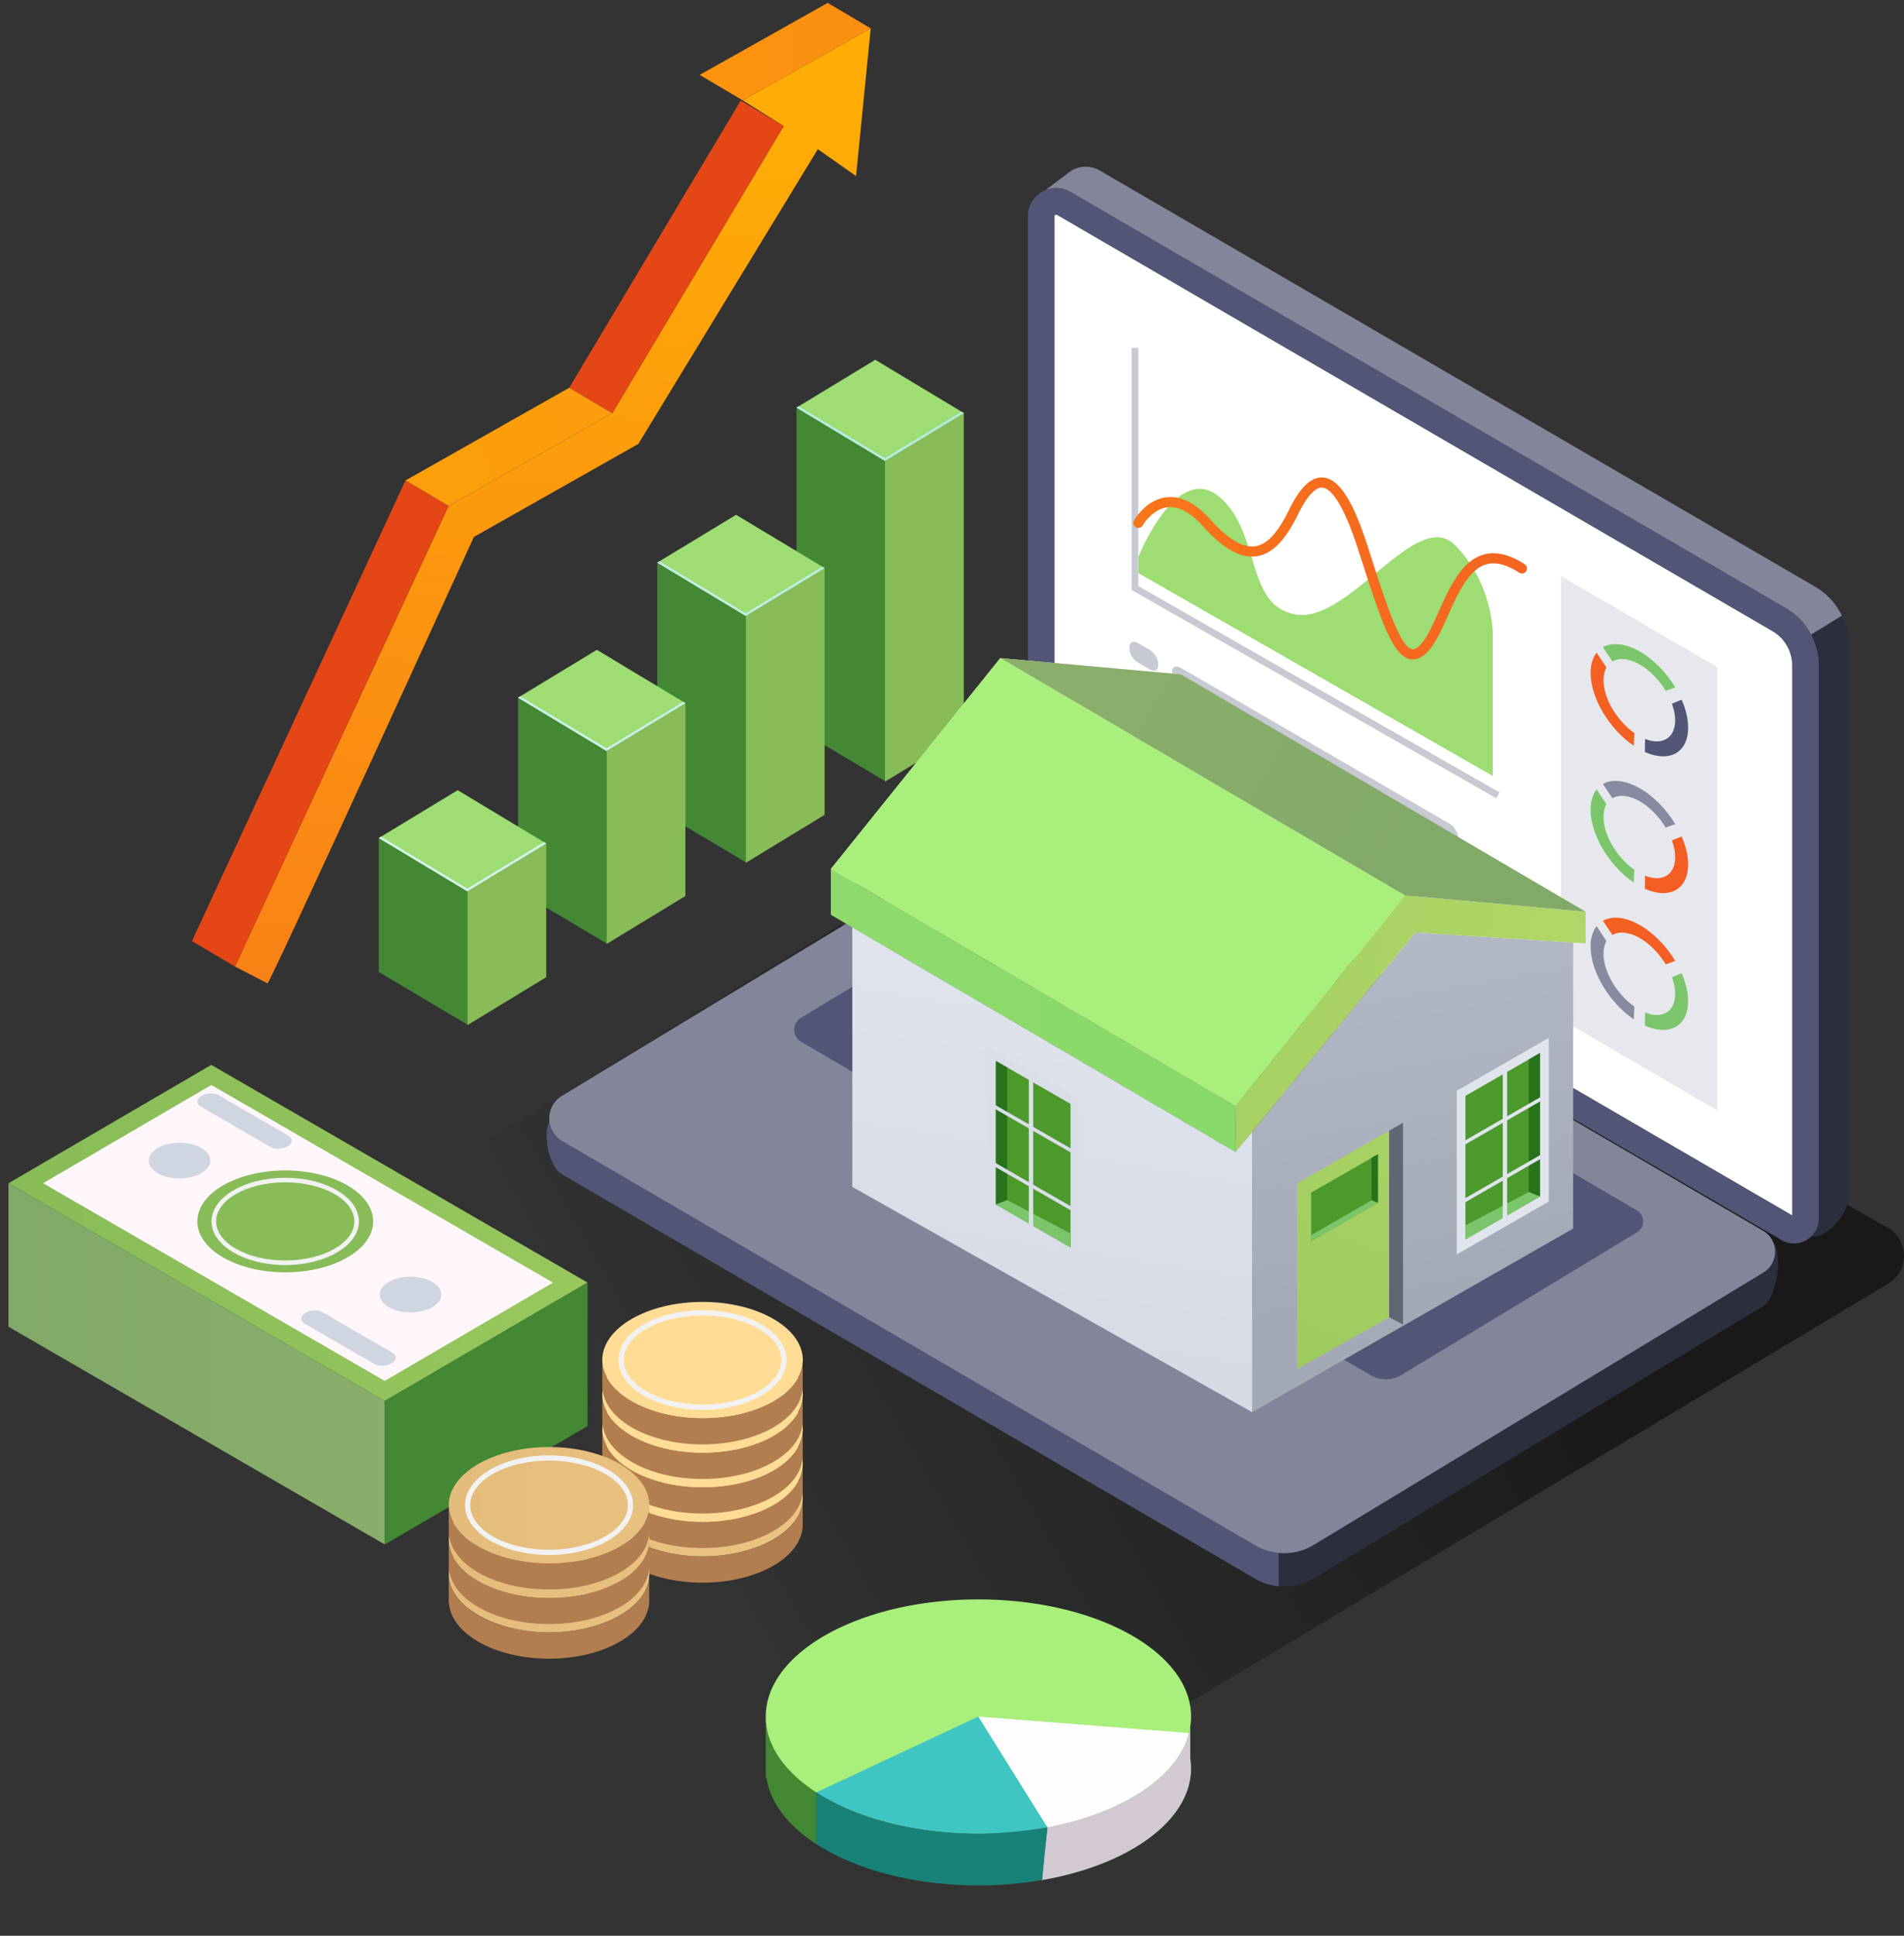 <svg width="123" height="125" fill="none" xmlns="http://www.w3.org/2000/svg"><rect width="100%" height="100%" fill="#333333" stroke="none"/><path d="M54.28 59.73.29 92.697l52.903 31.441 68.771-41.24c1.391-.812 1.377-2.833-.026-3.627l-20.714-11.722-46.946-7.818v-.001Z" fill="url(#a)"/><path d="M82.61 100.276v2.158a3.738 3.738 0 0 0 2.263-.52l29.043-17.58c.883-.537 1.274-3.461.613-4.157-.093.098-.488 1.917-.613 1.994L84.873 99.756a3.699 3.699 0 0 1-2.264.52Z" fill="#2B2E3D"/><path d="m36.319 75.838 44.761 26.109c.478.281 1 .439 1.53.488v-2.158a3.706 3.706 0 0 0 2.264-.52l29.044-17.585c.125-.077.235-.167.327-.263a1.627 1.627 0 0 0-.352-.277L68.7 55.272a3.203 3.203 0 0 0-3.283.028L37.383 71.522c-.17.105-2.106-.09-1.753.653-.64.772-.244 3.119.692 3.663h-.003Z" fill="#525575"/><path d="M68.31 12.61v36.086c0 1.053.558 2.024 1.465 2.552l47.226 27.466c.158.089-.15 1.093.012 1.122.952.203 2.393-1.46 2.393-2.511V41.609c0-.654-.145-1.288-.421-1.853l-1.984 1.223a4.244 4.244 0 0 0-1.639-1.714l-46.21-26.877a1.757 1.757 0 0 0-.781-.243c-.04.147-.06.305-.06.466h-.002Z" fill="#2B2E3D"/><path d="M66.401 13.976v36.09a2.95 2.95 0 0 0 1.466 2.551l47.226 27.462c1.004.585 2.251-.069 2.389-1.187.009-.065.012-.134.012-.203V42.977c0-.707-.174-1.393-.494-2a4.247 4.247 0 0 0-1.64-1.713L69.15 12.387a1.758 1.758 0 0 0-.78-.244 1.782 1.782 0 0 0-.826.13l-.013.004a1.83 1.83 0 0 0-.72.54l-.005.005a1.805 1.805 0 0 0-.404 1.154Z" fill="#525575"/><path d="M115.774 42.977c0-.415-.102-.827-.293-1.19a2.522 2.522 0 0 0-.982-1.028l-46.21-26.877h-.018l-.043-.017-.065.026-.029.034c-.005.009-.008.023-.008.05v36.091c0 .434.232.84.608 1.058l47.043 27.355V42.977h-.003Z" fill="#fff"/><path d="M67.544 12.273c.259-.105.539-.154.826-.13.262.016.53.098.78.244l46.21 26.877a4.247 4.247 0 0 1 1.64 1.714l1.984-1.223a4.276 4.276 0 0 0-1.713-1.861L71.057 11.017a1.807 1.807 0 0 0-2.118.207l-.011.009-1.385 1.04h.001ZM35.87 73.298c.117.146.271.277.449.382L81.08 99.785a3.71 3.71 0 0 0 3.794-.029l29.044-17.585a1.67 1.67 0 0 0 .327-.264c.668-.703.551-1.91-.352-2.433L68.7 53.114a3.213 3.213 0 0 0-3.283.024l-29.12 17.63a1.695 1.695 0 0 0-.424 2.53h-.003Z" fill="#83869B"/><path d="m51.74 67.264 36.806 21.542a1.945 1.945 0 0 0 1.987-.016l15.22-9.214a.825.825 0 0 0-.011-1.416L68.708 56.486a1.684 1.684 0 0 0-1.721.014l-15.26 9.237a.887.887 0 0 0 .013 1.525v.002Z" fill="#525575"/><path d="m96.854 76.436 1.243-.755a.137.137 0 0 1 .141-.001l1.34.779c.045.025.045.088 0 .115l-1.24.754a.163.163 0 0 1-.162.002l-1.322-.767a.072.072 0 0 1 0-.124v-.003ZM96.184 76.06a.163.163 0 0 1-.162.003l-1.323-.768a.072.072 0 0 1 0-.124l1.243-.755a.137.137 0 0 1 .141-.001l1.341.78c.044.024.044.087 0 .114l-1.24.754v-.003ZM94.027 74.795a.163.163 0 0 1-.162.003l-1.322-.768a.072.072 0 0 1 0-.124l1.243-.755a.137.137 0 0 1 .14-.001l1.342.78c.044.024.044.087 0 .115l-1.24.753v-.003ZM91.871 73.53a.163.163 0 0 1-.162.003l-1.322-.768a.072.072 0 0 1 0-.124l1.243-.754a.137.137 0 0 1 .14-.002l1.342.78c.044.024.044.087 0 .115l-1.24.753v-.003ZM89.717 72.264a.163.163 0 0 1-.163.003l-1.322-.768a.072.072 0 0 1 0-.124l1.243-.755a.137.137 0 0 1 .141-.001l1.341.78c.044.024.044.087 0 .115l-1.24.753v-.003ZM87.56 71a.163.163 0 0 1-.162.002l-1.322-.768a.072.072 0 0 1 0-.124l1.243-.754a.137.137 0 0 1 .14-.002l1.341.78c.045.024.045.087 0 .115l-1.24.753V71ZM85.404 69.734a.16.16 0 0 1-.162.003l-1.322-.768a.072.072 0 0 1 0-.123l1.243-.755a.137.137 0 0 1 .14-.002l1.341.78c.045.024.045.088 0 .115l-1.24.753v-.003ZM83.248 68.468a.16.16 0 0 1-.163.003l-1.322-.768a.072.072 0 0 1 0-.124l1.243-.754a.137.137 0 0 1 .141-.002l1.341.78c.045.024.045.087 0 .115l-1.24.753v-.003ZM81.093 67.203a.16.16 0 0 1-.162.002l-1.322-.768a.072.072 0 0 1 0-.124l1.243-.755a.137.137 0 0 1 .14-.001l1.341.78c.045.024.045.087 0 .114l-1.24.754v-.002ZM78.936 65.939a.163.163 0 0 1-.162.002l-1.322-.767a.072.072 0 0 1 0-.124l1.243-.755a.137.137 0 0 1 .14-.002l1.342.78c.044.024.044.088 0 .115l-1.24.753v-.002ZM76.78 64.672a.163.163 0 0 1-.162.003l-1.322-.768a.072.072 0 0 1 0-.124l1.243-.754a.137.137 0 0 1 .14-.002l1.342.78c.044.024.044.087 0 .115l-1.24.753v-.003ZM74.624 63.407a.163.163 0 0 1-.162.003l-1.323-.767a.072.072 0 0 1 0-.124l1.244-.755a.137.137 0 0 1 .14-.002l1.341.78c.045.024.045.087 0 .115l-1.24.753v-.003ZM72.468 62.143a.163.163 0 0 1-.162.002l-1.322-.767a.072.072 0 0 1 0-.124l1.243-.755a.137.137 0 0 1 .14-.002l1.341.78c.045.024.045.088 0 .115l-1.24.753v-.002ZM70.313 60.876a.163.163 0 0 1-.162.003l-1.322-.768a.072.072 0 0 1 0-.124l1.243-.754a.137.137 0 0 1 .14-.002l1.342.78a.066.066 0 0 1 0 .115l-1.24.753v-.003ZM94.38 77.931l1.242-.755a.137.137 0 0 1 .141-.001l1.34.78c.045.024.045.087 0 .115l-1.24.753a.163.163 0 0 1-.162.003l-1.322-.768a.072.072 0 0 1 0-.124v-.003ZM93.607 75.91l1.341.78c.045.024.045.087 0 .115l-1.24.753a.164.164 0 0 1-.163.003l-1.322-.768a.072.072 0 0 1 0-.124l1.243-.754a.137.137 0 0 1 .141-.002v-.003ZM91.392 76.293l-1.322-.768a.072.072 0 0 1 0-.123l1.243-.755a.137.137 0 0 1 .14-.002l1.342.78c.044.024.044.088 0 .115l-1.24.753a.163.163 0 0 1-.163.003v-.003ZM89.296 73.379l1.34.78a.066.066 0 0 1 0 .115l-1.24.753a.163.163 0 0 1-.162.003l-1.322-.768a.072.072 0 0 1 0-.124l1.243-.755a.137.137 0 0 1 .141-.001v-.003ZM87.14 72.114l1.34.78a.066.066 0 0 1 0 .115l-1.24.753a.163.163 0 0 1-.162.003l-1.324-.768a.072.072 0 0 1 0-.124l1.243-.755a.137.137 0 0 1 .141 0l.002-.004ZM84.984 70.848l1.34.78c.045.024.045.087 0 .115l-1.24.753a.164.164 0 0 1-.162.003L83.6 71.73a.072.072 0 0 1 0-.124l1.243-.755a.137.137 0 0 1 .14-.001v-.003ZM82.827 69.583l1.34.78c.045.024.045.087 0 .115l-1.24.753a.16.16 0 0 1-.162.003l-1.322-.768a.072.072 0 0 1 0-.124l1.243-.755a.137.137 0 0 1 .14-.001v-.003ZM80.672 68.318l1.341.78c.045.024.045.088 0 .115l-1.24.753a.16.16 0 0 1-.162.003l-1.323-.768a.072.072 0 0 1 0-.123l1.244-.755a.137.137 0 0 1 .14-.002v-.003ZM78.516 67.052l1.341.78c.045.024.045.087 0 .115l-1.24.753a.163.163 0 0 1-.162.003l-1.323-.768a.072.072 0 0 1 0-.124l1.244-.755a.137.137 0 0 1 .14-.001v-.003ZM76.36 65.787l1.34.78c.045.024.045.088 0 .115l-1.24.753a.163.163 0 0 1-.162.003l-1.322-.768a.072.072 0 0 1 0-.124l1.243-.754a.137.137 0 0 1 .14-.002v-.003ZM74.204 64.522l1.34.78c.045.024.045.088 0 .115l-1.24.754a.163.163 0 0 1-.162.002l-1.322-.767a.072.072 0 0 1 0-.124l1.243-.755a.137.137 0 0 1 .14-.002v-.003ZM72.047 63.256l1.341.78c.045.024.045.087 0 .115l-1.24.753a.163.163 0 0 1-.162.003l-1.323-.768a.072.072 0 0 1 0-.124l1.244-.755a.137.137 0 0 1 .14-.001v-.003ZM68.509 62.748l1.243-.755a.137.137 0 0 1 .14-.002l1.342.78a.066.066 0 0 1 0 .115l-1.24.753a.163.163 0 0 1-.163.003l-1.322-.768a.072.072 0 0 1 0-.123v-.003ZM69.079 61.62l-1.24.753a.163.163 0 0 1-.163.003l-1.322-.768a.072.072 0 0 1 0-.124l1.243-.755a.137.137 0 0 1 .141-.001l1.34.78c.045.024.045.087 0 .115v-.003ZM89.75 78.286a.072.072 0 0 1 0-.124l1.244-.755a.137.137 0 0 1 .14-.002l.507.294s.006 0 .01.003l.525.307.3.174.001.003 2.155 1.264c.044.024.044.087 0 .115l-1.24.753a.163.163 0 0 1-.163.003l-2.43-1.425-1.048-.609v-.001ZM89.079 77.787a.163.163 0 0 1-.162.003l-1.323-.768a.072.072 0 0 1 0-.124l1.244-.754a.137.137 0 0 1 .14-.002l1.341.78c.045.024.045.087 0 .115l-1.24.753v-.003ZM86.821 74.874l1.34.78c.045.024.045.088 0 .115l-1.24.753a.163.163 0 0 1-.162.003l-1.322-.768a.072.072 0 0 1 0-.123l1.243-.755a.137.137 0 0 1 .141-.002v-.003ZM84.665 73.61l1.34.779c.045.024.045.088 0 .115l-1.24.754a.16.16 0 0 1-.162.002l-1.322-.767a.072.072 0 0 1 0-.124l1.243-.755a.137.137 0 0 1 .14-.002v-.002ZM82.51 72.345l1.34.78c.045.024.045.087 0 .114l-1.24.754a.16.16 0 0 1-.162.003l-1.322-.768a.072.072 0 0 1 0-.124l1.243-.755a.137.137 0 0 1 .14-.001v-.003ZM80.353 71.079l1.341.779c.045.024.045.088 0 .115l-1.24.754a.16.16 0 0 1-.162.001l-1.323-.768a.072.072 0 0 1 0-.124l1.244-.755a.137.137 0 0 1 .14-.001v-.001ZM78.197 69.814l1.341.779c.045.025.045.088 0 .115l-1.24.754a.163.163 0 0 1-.162.002l-1.322-.767a.072.072 0 0 1 0-.124l1.243-.755a.137.137 0 0 1 .14-.001v-.003ZM76.04 68.549l1.342.78c.044.024.044.087 0 .114l-1.24.754a.163.163 0 0 1-.163.003l-1.322-.768a.072.072 0 0 1 0-.124l1.243-.755a.137.137 0 0 1 .14-.001v-.003ZM73.885 67.283l1.34.779c.045.024.045.088 0 .115l-1.24.754a.163.163 0 0 1-.162.002l-1.322-.767a.072.072 0 0 1 0-.124l1.243-.755a.137.137 0 0 1 .14-.002v-.002ZM71.67 67.666l-1.322-.768a.072.072 0 0 1 0-.124l1.243-.755a.137.137 0 0 1 .14-.001l1.341.78a.066.066 0 0 1 0 .114l-1.24.754a.163.163 0 0 1-.162.003v-.003ZM69.433 64.754a.137.137 0 0 1 .14-.001l1.342.78a.066.066 0 0 1 0 .114l-1.24.754a.163.163 0 0 1-.163.003l-1.322-.768a.072.072 0 0 1 0-.124l1.243-.755v-.003ZM67.418 63.487l1.34.779a.066.066 0 0 1 0 .115l-1.24.754a.163.163 0 0 1-.162.002l-.464-.269s-.014-.001-.02-.006l-2.995-1.758a.072.072 0 0 1 0-.124l1.244-.755a.137.137 0 0 1 .14-.002l2.154 1.265h.003v-.001ZM89.43 80.923l1.244-.755a.137.137 0 0 1 .14-.001l1.342.78c.044.024.044.087 0 .115l-1.24.753a.163.163 0 0 1-.163.003l-1.322-.768a.072.072 0 0 1 0-.124v-.003ZM90 79.794l-1.24.753a.163.163 0 0 1-.162.003l-1.322-.768a.072.072 0 0 1 0-.123l1.243-.755a.137.137 0 0 1 .141-.002l1.34.78a.066.066 0 0 1 0 .115v-.003ZM87.844 78.53l-1.24.752a.163.163 0 0 1-.162.003l-1.322-.767a.072.072 0 0 1 0-.124l1.243-.755a.137.137 0 0 1 .14-.002l1.341.78a.066.066 0 0 1 0 .115v-.003ZM84.287 78.02l-1.322-.769a.072.072 0 0 1 0-.124l1.243-.754a.137.137 0 0 1 .14-.002l1.342.78c.044.024.044.087 0 .115l-1.24.753a.163.163 0 0 1-.163.003v-.003ZM82.13 76.754l-1.322-.767a.072.072 0 0 1 0-.124l1.244-.755a.137.137 0 0 1 .14-.002l1.341.78c.045.024.045.088 0 .115l-1.24.753a.16.16 0 0 1-.163.003v-.003ZM79.975 75.488l-1.323-.768a.072.072 0 0 1 0-.124l1.244-.755a.137.137 0 0 1 .14-.001l1.341.78c.045.024.045.087 0 .115l-1.24.753a.16.16 0 0 1-.162.003v-.003ZM77.818 74.223l-1.322-.768a.072.072 0 0 1 0-.123l1.243-.755a.137.137 0 0 1 .14-.002l1.342.78c.044.024.044.087 0 .115l-1.24.753a.163.163 0 0 1-.163.003v-.003ZM75.664 72.958l-1.323-.767a.072.072 0 0 1 0-.124l1.244-.755a.137.137 0 0 1 .14-.002l1.341.78c.045.024.045.088 0 .115l-1.24.753a.163.163 0 0 1-.162.003v-.003ZM73.507 71.692l-1.322-.768a.072.072 0 0 1 0-.124l1.243-.754a.137.137 0 0 1 .141-.002l1.341.78c.045.024.045.087 0 .115l-1.24.753a.163.163 0 0 1-.163.003v-.003ZM71.35 70.427l-1.321-.767a.072.072 0 0 1 0-.124l1.243-.755a.137.137 0 0 1 .14-.002l1.341.78c.045.024.045.088 0 .115l-1.24.753a.163.163 0 0 1-.162.003v-.003ZM69.195 69.162l-1.322-.767a.072.072 0 0 1 0-.124l1.243-.755a.137.137 0 0 1 .14-.002l1.342.78c.044.024.044.088 0 .115l-1.24.753a.163.163 0 0 1-.163.003v-.003ZM67.099 66.248l1.34.78c.045.024.045.087 0 .115l-1.24.753a.163.163 0 0 1-.162.003l-1.322-.768a.072.072 0 0 1 0-.124l1.243-.755a.137.137 0 0 1 .14 0v-.004ZM64.884 66.631l-1.322-.767a.072.072 0 0 1 0-.124l1.243-.755a.137.137 0 0 1 .14-.002l1.341.78c.045.024.045.088 0 .115l-1.24.753a.16.16 0 0 1-.162.003v-.003ZM64.13 64.61l-1.24.754a.16.16 0 0 1-.162.003l-1.322-.768a.072.072 0 0 1 0-.124l1.243-.755a.137.137 0 0 1 .14-.001l1.341.779c.045.024.045.088 0 .115v-.003ZM86.956 82.419l1.243-.755a.137.137 0 0 1 .14-.002l1.342.78c.044.024.044.088 0 .115l-1.24.753a.163.163 0 0 1-.163.003l-1.322-.768a.072.072 0 0 1 0-.124v-.002ZM86.287 82.043a.163.163 0 0 1-.162.002l-1.323-.767a.072.072 0 0 1 0-.124l1.244-.755a.137.137 0 0 1 .14-.002l1.341.78c.045.024.045.088 0 .115l-1.24.754v-.003ZM83.968 80.78l-1.322-.767a.072.072 0 0 1 0-.124l1.243-.755a.137.137 0 0 1 .14-.001l1.342.78c.044.024.044.087 0 .114l-1.24.754a.16.16 0 0 1-.163.003v-.003ZM81.812 79.514l-1.322-.767a.072.072 0 0 1 0-.124l1.243-.755a.137.137 0 0 1 .14-.002l1.342.78c.044.024.044.088 0 .115l-1.24.753a.16.16 0 0 1-.163.003v-.003ZM79.656 78.25l-1.323-.768a.072.072 0 0 1 0-.124l1.244-.755a.137.137 0 0 1 .14-.001l1.341.779c.045.024.045.088 0 .115l-1.24.754a.16.16 0 0 1-.162.001v-.001ZM77.501 76.985l-1.322-.768a.072.072 0 0 1 0-.124l1.243-.755a.137.137 0 0 1 .14-.001l1.342.78c.044.024.044.087 0 .114l-1.24.754a.163.163 0 0 1-.163.003v-.003ZM75.345 75.719l-1.322-.768a.072.072 0 0 1 0-.124l1.243-.755a.137.137 0 0 1 .14-.002l1.342.78c.044.024.044.088 0 .115l-1.24.754a.163.163 0 0 1-.163.002v-.002ZM73.189 74.454l-1.322-.768a.072.072 0 0 1 0-.124l1.243-.755a.137.137 0 0 1 .14-.001l1.341.78c.045.023.045.087 0 .114l-1.24.754a.163.163 0 0 1-.162.003v-.003ZM71.033 73.189l-1.323-.768a.072.072 0 0 1 0-.124l1.244-.755a.137.137 0 0 1 .14-.001l1.341.78c.045.024.045.087 0 .114l-1.24.754a.163.163 0 0 1-.162.003v-.003ZM68.877 71.923l-1.322-.768a.072.072 0 0 1 0-.124l1.243-.755a.137.137 0 0 1 .141-.001l1.34.779a.066.066 0 0 1 0 .115l-1.24.754a.163.163 0 0 1-.162.002v-.002ZM66.721 70.658 65.4 69.89a.072.072 0 0 1 0-.124l1.243-.755a.137.137 0 0 1 .141-.001l1.34.78a.066.066 0 0 1 0 .114l-1.24.754a.163.163 0 0 1-.162.003v-.003ZM64.565 69.393l-1.322-.768a.072.072 0 0 1 0-.124l1.243-.755a.137.137 0 0 1 .14-.001l1.341.78c.045.024.045.087 0 .114l-1.24.754a.163.163 0 0 1-.162.003v-.003ZM62.409 68.127l-1.322-.768a.072.072 0 0 1 0-.124l1.243-.755a.137.137 0 0 1 .14-.001l1.341.78c.045.024.045.087 0 .114l-1.24.754a.16.16 0 0 1-.162.003v-.003ZM61.655 66.107l-1.24.754a.16.16 0 0 1-.163.002l-1.322-.767a.072.072 0 0 1 0-.124l1.243-.755a.137.137 0 0 1 .141-.002l1.341.78c.044.024.044.087 0 .115v-.003ZM85.725 83.16a.137.137 0 0 1 .141-.002l1.341.779a.066.066 0 0 1 0 .115l-1.24.754a.163.163 0 0 1-.162.002l-1.323-.767a.072.072 0 0 1 0-.124l1.243-.755v-.003ZM83.569 81.894a.137.137 0 0 1 .14-.001l1.341.78c.045.024.045.087 0 .114l-1.24.754a.163.163 0 0 1-.162.003l-1.322-.768a.072.072 0 0 1 0-.124l1.243-.755v-.003ZM81.413 80.63a.137.137 0 0 1 .14-.002l1.342.78c.044.024.044.087 0 .115l-1.24.753a.16.16 0 0 1-.163.003l-1.322-.768a.072.072 0 0 1 0-.124l1.243-.755v-.003ZM79.258 79.363a.137.137 0 0 1 .141-.001l1.341.78c.044.024.044.087 0 .114l-1.24.754a.16.16 0 0 1-.163.003l-1.322-.768a.072.072 0 0 1 0-.124l1.243-.755v-.003ZM68.479 73.038a.137.137 0 0 1 .14-.002l.655.38a.14.14 0 0 1 .083.015l9.228 5.445c.045.025.045.088 0 .116l-1.24.753a.163.163 0 0 1-.162.003l-2.135-1.26s-.014-.002-.022-.006l-1.322-.768c-.011-.007-.011-.02-.017-.03l-.774-.457c-.014-.003-.03-.003-.043-.012l-1.322-.767c-.016-.01-.019-.026-.023-.04l-.745-.44c-.022-.003-.045-.006-.065-.016l-1.322-.768c-.02-.011-.027-.032-.03-.052l-.72-.425a.17.17 0 0 1-.084-.02l-1.322-.768a.072.072 0 0 1 0-.124l1.243-.754-.001-.003ZM66.322 71.771a.137.137 0 0 1 .14-.001l1.342.78c.044.024.044.087 0 .115l-1.24.753a.163.163 0 0 1-.163.003l-1.322-.768a.072.072 0 0 1 0-.124l1.243-.755v-.003ZM64.166 70.507a.137.137 0 0 1 .14-.002l1.341.78c.045.024.045.087 0 .115l-1.24.753a.16.16 0 0 1-.162.003l-1.323-.768a.072.072 0 0 1 0-.124l1.244-.755v-.002ZM62.01 69.242a.137.137 0 0 1 .14-.002l1.341.78c.045.024.045.088 0 .115l-1.24.753a.16.16 0 0 1-.162.003l-1.322-.768a.072.072 0 0 1 0-.124l1.243-.754v-.003ZM59.853 67.975a.137.137 0 0 1 .14-.001l1.342.78c.044.024.044.087 0 .115l-1.24.753a.16.16 0 0 1-.163.002l-1.322-.768a.072.072 0 0 1 0-.124l1.243-.755v-.002ZM56.456 67.466l1.243-.755a.137.137 0 0 1 .14-.002l1.341.78a.066.066 0 0 1 0 .115l-1.24.753a.163.163 0 0 1-.162.003l-1.324-.768a.072.072 0 0 1 0-.124l.002-.002Z" fill="#3D415B"/><path d="m96.856 76.3 1.322.768a.16.16 0 0 0 .162-.002l1.24-.754a.068.068 0 0 0 0-.115l-1.34-.78a.14.14 0 0 0-.141.002l-1.243.755a.072.072 0 0 0 0 .124v.002ZM94.7 75.036l1.322.768a.16.16 0 0 0 .162-.003l1.24-.754a.068.068 0 0 0 0-.115l-1.34-.78a.14.14 0 0 0-.141.002l-1.243.755a.072.072 0 0 0 0 .124v.003ZM92.543 73.77l1.322.767a.16.16 0 0 0 .162-.003l1.24-.753a.068.068 0 0 0 0-.115l-1.34-.78a.14.14 0 0 0-.14.002l-1.244.755a.072.072 0 0 0 0 .124v.002ZM90.387 72.505l1.322.767a.16.16 0 0 0 .162-.003l1.24-.753a.067.067 0 0 0 0-.115l-1.34-.78a.14.14 0 0 0-.14.002l-1.244.755a.072.072 0 0 0 0 .124v.003ZM88.23 71.24l1.323.768a.16.16 0 0 0 .162-.003l1.24-.754a.068.068 0 0 0 0-.115l-1.34-.78a.14.14 0 0 0-.141.002l-1.244.755a.072.072 0 0 0 0 .124v.003ZM86.076 69.974l1.322.767a.16.16 0 0 0 .162-.002l1.24-.754a.068.068 0 0 0 0-.115l-1.34-.78a.14.14 0 0 0-.141.002l-1.243.755a.072.072 0 0 0 0 .124v.002ZM83.92 68.709l1.322.767a.16.16 0 0 0 .162-.002l1.24-.754a.067.067 0 0 0 0-.115l-1.34-.78a.14.14 0 0 0-.14.002l-1.244.755a.072.072 0 0 0 0 .124v.003ZM81.763 67.444l1.322.768a.16.16 0 0 0 .163-.003l1.24-.754a.068.068 0 0 0 0-.115l-1.34-.78a.14.14 0 0 0-.141.002l-1.244.755a.072.072 0 0 0 0 .124v.003ZM79.607 66.178l1.322.767a.16.16 0 0 0 .162-.002l1.24-.754a.068.068 0 0 0 0-.115l-1.34-.78a.14.14 0 0 0-.141.002l-1.243.755a.072.072 0 0 0 0 .124v.003ZM77.452 64.913l1.322.768a.16.16 0 0 0 .162-.003l1.24-.754a.067.067 0 0 0 0-.115l-1.34-.78a.14.14 0 0 0-.14.002l-1.244.755a.072.072 0 0 0 0 .124v.003ZM75.296 63.648l1.322.768a.16.16 0 0 0 .162-.003l1.24-.753a.068.068 0 0 0 0-.116l-1.34-.78a.14.14 0 0 0-.14.002l-1.244.755a.072.072 0 0 0 0 .124v.003ZM73.14 62.382l1.322.768a.16.16 0 0 0 .162-.003l1.24-.754a.068.068 0 0 0 0-.115l-1.34-.78a.14.14 0 0 0-.141.002l-1.243.755a.072.072 0 0 0 0 .124v.003ZM70.984 61.117l1.322.768a.16.16 0 0 0 .162-.003l1.24-.754a.067.067 0 0 0 0-.115l-1.34-.78a.14.14 0 0 0-.141.002l-1.243.755a.072.072 0 0 0 0 .124v.003ZM68.827 59.852l1.322.768a.16.16 0 0 0 .163-.003l1.24-.753a.067.067 0 0 0 0-.116l-1.341-.78a.14.14 0 0 0-.14.002l-1.244.755a.072.072 0 0 0 0 .124v.003ZM94.38 77.796l1.323.768a.16.16 0 0 0 .162-.003l1.24-.754a.068.068 0 0 0 0-.115l-1.34-.78a.14.14 0 0 0-.141.002l-1.243.755a.072.072 0 0 0 0 .124v.003ZM92.225 76.531l1.322.768a.16.16 0 0 0 .162-.003l1.24-.753a.068.068 0 0 0 0-.116l-1.34-.779a.14.14 0 0 0-.141.001l-1.243.755a.072.072 0 0 0 0 .124v.003ZM90.068 75.266l1.322.768a.16.16 0 0 0 .162-.003l1.24-.753a.068.068 0 0 0 0-.116l-1.34-.779a.14.14 0 0 0-.14.002l-1.244.754a.072.072 0 0 0 0 .124v.003ZM87.913 74l1.323.768a.16.16 0 0 0 .162-.003l1.24-.754a.068.068 0 0 0 0-.115l-1.34-.78a.14.14 0 0 0-.141.002l-1.244.755a.072.072 0 0 0 0 .124V74ZM85.757 72.735l1.322.768a.16.16 0 0 0 .162-.003l1.24-.753a.068.068 0 0 0 0-.116l-1.34-.779a.14.14 0 0 0-.14.001l-1.244.755a.072.072 0 0 0 0 .124v.003ZM83.6 71.47l1.323.768c.05.029.112.028.162-.001l1.24-.754a.068.068 0 0 0 0-.115l-1.34-.78a.14.14 0 0 0-.14.002l-1.244.755a.072.072 0 0 0 0 .124v.001ZM81.444 70.204l1.323.768a.16.16 0 0 0 .162-.003l1.24-.753a.067.067 0 0 0 0-.116l-1.34-.78a.14.14 0 0 0-.141.002l-1.244.755a.072.072 0 0 0 0 .124v.003ZM79.29 68.94l1.322.767a.16.16 0 0 0 .162-.003l1.24-.753a.068.068 0 0 0 0-.115l-1.34-.78a.14.14 0 0 0-.141.002l-1.243.754a.072.072 0 0 0 0 .124v.003ZM77.134 67.674l1.322.768a.16.16 0 0 0 .162-.003l1.24-.753a.068.068 0 0 0 0-.115l-1.34-.78a.14.14 0 0 0-.141.002l-1.243.755a.072.072 0 0 0 0 .123v.003ZM74.977 66.408l1.322.768a.16.16 0 0 0 .163-.003l1.24-.753a.068.068 0 0 0 0-.116l-1.34-.779a.14.14 0 0 0-.141.001l-1.244.755a.072.072 0 0 0 0 .124v.003ZM72.821 65.143l1.323.768a.16.16 0 0 0 .162-.003l1.24-.753a.068.068 0 0 0 0-.115l-1.34-.78a.14.14 0 0 0-.141.002l-1.244.755a.072.072 0 0 0 0 .124v.002ZM70.665 63.879l1.322.767a.16.16 0 0 0 .162-.003l1.24-.753a.067.067 0 0 0 0-.115l-1.34-.78a.14.14 0 0 0-.14.002l-1.244.755a.072.072 0 0 0 0 .124v.003ZM68.51 62.612l1.322.768a.16.16 0 0 0 .162-.003l1.24-.753a.067.067 0 0 0 0-.116l-1.34-.779a.14.14 0 0 0-.14.002l-1.244.755a.072.072 0 0 0 0 .123v.003ZM66.354 61.347l1.322.768a.16.16 0 0 0 .162-.003l1.24-.753a.068.068 0 0 0 0-.115l-1.34-.78a.14.14 0 0 0-.141.002l-1.243.755a.072.072 0 0 0 0 .124v.002ZM90.266 78.323l2.963 1.737a.16.16 0 0 0 .163-.002l1.24-.754a.068.068 0 0 0 0-.115L91.65 77.44a.14.14 0 0 0-.14.002l-1.244.755a.072.072 0 0 0 0 .124v.001Z" fill="#83869B"/><path d="m89.751 78.026 1.322.768a.16.16 0 0 0 .163-.003l1.24-.753a.068.068 0 0 0 0-.115l-1.341-.78a.14.14 0 0 0-.14.002l-1.244.755a.072.072 0 0 0 0 .123v.003ZM87.595 76.761l1.322.768a.16.16 0 0 0 .162-.003l1.24-.753a.068.068 0 0 0 0-.115l-1.34-.78a.14.14 0 0 0-.141.002l-1.243.755a.072.072 0 0 0 0 .124v.002ZM85.439 75.495l1.322.768a.16.16 0 0 0 .162-.003l1.24-.753a.067.067 0 0 0 0-.115l-1.34-.78a.14.14 0 0 0-.141.002l-1.243.754a.072.072 0 0 0 0 .124v.003ZM83.282 74.23l1.322.768a.16.16 0 0 0 .163-.003l1.24-.753a.067.067 0 0 0 0-.115l-1.34-.78a.14.14 0 0 0-.142.002l-1.243.755a.072.072 0 0 0 0 .124v.002ZM81.126 72.966l1.322.767a.16.16 0 0 0 .163-.002l1.24-.754a.068.068 0 0 0 0-.115l-1.341-.78a.14.14 0 0 0-.14.002l-1.244.755a.072.072 0 0 0 0 .124v.003ZM78.97 71.7l1.323.767a.16.16 0 0 0 .162-.003l1.24-.753a.068.068 0 0 0 0-.115l-1.34-.78a.14.14 0 0 0-.141.002l-1.243.755a.072.072 0 0 0 0 .124v.002ZM76.815 70.434l1.322.768a.16.16 0 0 0 .162-.002l1.24-.754a.068.068 0 0 0 0-.115l-1.34-.78a.14.14 0 0 0-.14.002l-1.244.755a.072.072 0 0 0 0 .124v.002ZM74.658 69.17l1.323.767a.16.16 0 0 0 .162-.002l1.24-.754a.068.068 0 0 0 0-.115l-1.34-.78a.14.14 0 0 0-.141.002l-1.244.755a.072.072 0 0 0 0 .124v.003ZM72.502 67.903l1.323.768a.16.16 0 0 0 .162-.003l1.24-.753a.068.068 0 0 0 0-.115l-1.34-.78a.14.14 0 0 0-.141.002l-1.244.755a.072.072 0 0 0 0 .124v.002ZM70.348 66.639l1.322.767a.16.16 0 0 0 .162-.002l1.24-.754a.068.068 0 0 0 0-.115l-1.34-.78a.14.14 0 0 0-.141.002l-1.243.755a.072.072 0 0 0 0 .124v.003ZM68.191 65.374l1.322.768a.16.16 0 0 0 .163-.003l1.24-.754a.067.067 0 0 0 0-.115l-1.34-.78a.14.14 0 0 0-.141.002l-1.244.755a.072.072 0 0 0 0 .124v.003ZM66.035 64.108l1.323.767a.16.16 0 0 0 .162-.003l1.24-.753a.068.068 0 0 0 0-.115l-1.34-.78a.14.14 0 0 0-.142.002l-1.243.755a.072.072 0 0 0 0 .124v.002Z" fill="#83869B"/><path d="m63.879 62.843 2.995 1.759a.16.16 0 0 0 .162-.003l1.24-.754a.068.068 0 0 0 0-.115l-3.013-1.77a.14.14 0 0 0-.14.001l-1.244.755a.072.072 0 0 0 0 .124v.003ZM89.432 80.788l1.322.768c.05.029.112.027.163-.002l1.24-.753a.068.068 0 0 0 0-.115l-1.34-.78a.14.14 0 0 0-.142.002l-1.243.755a.072.072 0 0 0 0 .124ZM87.276 79.522l1.322.767a.16.16 0 0 0 .163-.002l1.24-.754a.067.067 0 0 0 0-.115l-1.34-.78a.14.14 0 0 0-.142.002l-1.243.755a.072.072 0 0 0 0 .124v.003ZM85.12 78.257l1.322.768a.16.16 0 0 0 .162-.003l1.24-.754a.067.067 0 0 0 0-.115l-1.34-.78a.14.14 0 0 0-.141.002l-1.243.755a.072.072 0 0 0 0 .124v.003ZM82.964 76.992l1.322.768a.16.16 0 0 0 .162-.003l1.24-.753a.068.068 0 0 0 0-.116l-1.34-.779a.14.14 0 0 0-.141.001l-1.243.755a.072.072 0 0 0 0 .124v.003ZM80.808 75.726l1.323.768a.16.16 0 0 0 .162-.003l1.24-.754a.068.068 0 0 0 0-.115l-1.34-.78a.14.14 0 0 0-.141.002l-1.244.755a.072.072 0 0 0 0 .124v.003ZM78.652 74.46l1.323.769a.16.16 0 0 0 .162-.003l1.24-.754a.068.068 0 0 0 0-.115l-1.34-.78a.14.14 0 0 0-.141.002l-1.244.755a.072.072 0 0 0 0 .124v.003ZM76.496 73.196l1.322.768a.16.16 0 0 0 .162-.003l1.24-.753a.068.068 0 0 0 0-.116l-1.34-.779a.14.14 0 0 0-.14.001l-1.244.755a.072.072 0 0 0 0 .124v.003ZM74.34 71.93l1.322.768a.16.16 0 0 0 .162-.003l1.24-.754a.068.068 0 0 0 0-.115l-1.34-.78a.14.14 0 0 0-.14.002l-1.244.755a.072.072 0 0 0 0 .124v.003ZM72.183 70.665l1.323.768a.16.16 0 0 0 .162-.003l1.24-.754a.068.068 0 0 0 0-.115l-1.34-.78a.14.14 0 0 0-.141.002l-1.244.755a.072.072 0 0 0 0 .124v.003ZM70.029 69.4l1.322.768a.16.16 0 0 0 .162-.003l1.24-.753a.067.067 0 0 0 0-.116l-1.34-.779a.14.14 0 0 0-.14.002l-1.244.754a.072.072 0 0 0 0 .124v.003ZM67.873 68.134l1.322.768a.16.16 0 0 0 .162-.003l1.24-.754a.068.068 0 0 0 0-.115l-1.34-.78a.14.14 0 0 0-.14.002l-1.244.755a.072.072 0 0 0 0 .124v.003ZM65.716 66.87l1.323.767a.16.16 0 0 0 .162-.003l1.24-.753a.068.068 0 0 0 0-.116l-1.34-.779a.14.14 0 0 0-.141.001l-1.244.755a.072.072 0 0 0 0 .124v.003ZM63.56 65.604l1.323.768a.16.16 0 0 0 .162-.003l1.24-.753a.068.068 0 0 0 0-.115l-1.34-.78a.14.14 0 0 0-.141.002l-1.244.755a.072.072 0 0 0 0 .124v.002ZM61.405 64.338l1.322.768a.16.16 0 0 0 .163-.003l1.24-.753a.068.068 0 0 0 0-.116l-1.34-.779a.14.14 0 0 0-.142.001l-1.243.755a.072.072 0 0 0 0 .124v.003ZM86.957 82.283l1.322.768a.16.16 0 0 0 .163-.003l1.24-.753a.068.068 0 0 0 0-.115l-1.34-.78a.14.14 0 0 0-.141.002l-1.244.754a.072.072 0 0 0 0 .124v.003ZM84.8 81.018l1.323.768a.16.16 0 0 0 .162-.003l1.24-.753a.068.068 0 0 0 0-.115l-1.34-.78a.14.14 0 0 0-.141.002l-1.243.755a.072.072 0 0 0 0 .124v.002ZM82.646 79.752l1.322.768a.16.16 0 0 0 .163-.003l1.24-.753a.068.068 0 0 0 0-.116l-1.34-.779a.14.14 0 0 0-.142.002l-1.243.754a.072.072 0 0 0 0 .124v.003ZM80.49 78.487l1.322.768a.16.16 0 0 0 .163-.003l1.24-.753a.067.067 0 0 0 0-.115l-1.34-.78a.14.14 0 0 0-.142.002l-1.243.755a.072.072 0 0 0 0 .123v.003ZM78.334 77.222l1.322.768a.16.16 0 0 0 .162-.003l1.24-.753a.068.068 0 0 0 0-.115l-1.34-.78a.14.14 0 0 0-.141.002l-1.243.755a.072.072 0 0 0 0 .124v.002ZM76.178 75.956l1.322.768a.16.16 0 0 0 .162-.003l1.24-.753a.067.067 0 0 0 0-.115l-1.34-.78a.14.14 0 0 0-.141.002l-1.243.754a.072.072 0 0 0 0 .124v.003ZM74.021 74.691l1.322.768c.05.029.112.028.163-.001l1.24-.754a.068.068 0 0 0 0-.115l-1.34-.78a.14.14 0 0 0-.142.002l-1.243.755a.072.072 0 0 0 0 .124v.001ZM71.867 73.427l1.322.767a.16.16 0 0 0 .162-.002l1.24-.754a.068.068 0 0 0 0-.115l-1.34-.78a.14.14 0 0 0-.141.002l-1.243.755a.072.072 0 0 0 0 .124v.003ZM69.71 72.16l1.322.768a.16.16 0 0 0 .162-.003l1.24-.753a.068.068 0 0 0 0-.115l-1.34-.78a.14.14 0 0 0-.14.002l-1.244.755a.072.072 0 0 0 0 .123v.003ZM67.554 70.895l1.322.768a.16.16 0 0 0 .162-.003l1.24-.753a.067.067 0 0 0 0-.115l-1.34-.78a.14.14 0 0 0-.14.002l-1.244.755a.072.072 0 0 0 0 .124v.002ZM65.397 69.63l1.323.769a.16.16 0 0 0 .162-.003l1.24-.754a.068.068 0 0 0 0-.115l-1.34-.78a.14.14 0 0 0-.141.002l-1.244.755a.072.072 0 0 0 0 .124v.003ZM63.243 68.364l1.322.768a.16.16 0 0 0 .162-.003l1.24-.753a.068.068 0 0 0 0-.115l-1.34-.78a.14.14 0 0 0-.14.002l-1.244.755a.072.072 0 0 0 0 .124v.002ZM61.087 67.1l1.322.768a.16.16 0 0 0 .162-.003l1.24-.754a.068.068 0 0 0 0-.115l-1.34-.78a.14.14 0 0 0-.14.002l-1.244.755a.072.072 0 0 0 0 .124v.003ZM58.93 65.835l1.323.768a.16.16 0 0 0 .162-.003l1.24-.754a.067.067 0 0 0 0-.115l-1.34-.78a.14.14 0 0 0-.141.002l-1.243.755a.072.072 0 0 0 0 .124v.003ZM84.484 83.778l1.322.768a.16.16 0 0 0 .162-.003l1.24-.753a.068.068 0 0 0 0-.115l-1.34-.78a.14.14 0 0 0-.141.002l-1.243.755a.072.072 0 0 0 0 .124v.002ZM82.328 82.514l1.322.767a.16.16 0 0 0 .162-.002l1.24-.754a.068.068 0 0 0 0-.115l-1.34-.78a.14.14 0 0 0-.141.002l-1.243.755a.072.072 0 0 0 0 .124v.003ZM80.171 81.249l1.322.768a.16.16 0 0 0 .163-.003l1.24-.754a.067.067 0 0 0 0-.115l-1.34-.78a.14.14 0 0 0-.141.002l-1.244.755a.072.072 0 0 0 0 .124v.003ZM78.015 79.983l1.323.767a.16.16 0 0 0 .162-.002l1.24-.754a.068.068 0 0 0 0-.115l-1.34-.78a.14.14 0 0 0-.142.002l-1.243.755a.072.072 0 0 0 0 .124v.003ZM67.973 74.05l9.21 5.436a.16.16 0 0 0 .162-.003l1.24-.754a.068.068 0 0 0 0-.115l-9.228-5.445a.14.14 0 0 0-.14.001l-1.244.755a.072.072 0 0 0 0 .124v.001Z" fill="#83869B"/><path d="m73.704 77.453 1.322.768c.05.029.112.027.162-.002l1.24-.753a.068.068 0 0 0 0-.115l-1.34-.78a.14.14 0 0 0-.14.002l-1.244.755a.072.072 0 0 0 0 .123v.002ZM71.548 76.187l1.322.767a.16.16 0 0 0 .163-.002l1.24-.754a.067.067 0 0 0 0-.115l-1.34-.78a.14.14 0 0 0-.142.002l-1.243.755a.072.072 0 0 0 0 .124v.003ZM69.391 74.922l1.323.768a.16.16 0 0 0 .162-.003l1.24-.754a.068.068 0 0 0 0-.115l-1.34-.78a.14.14 0 0 0-.141.002l-1.244.755a.072.072 0 0 0 0 .124v.003ZM67.235 73.657l1.322.768a.16.16 0 0 0 .162-.003l1.24-.753a.068.068 0 0 0 0-.116l-1.34-.779a.14.14 0 0 0-.14.001l-1.244.755a.072.072 0 0 0 0 .124v.003ZM65.079 72.39l1.322.769a.16.16 0 0 0 .162-.003l1.24-.754a.068.068 0 0 0 0-.115l-1.34-.78a.14.14 0 0 0-.14.002l-1.244.755a.072.072 0 0 0 0 .124v.003ZM62.925 71.126l1.322.768a.16.16 0 0 0 .162-.003l1.24-.754a.068.068 0 0 0 0-.115l-1.34-.78a.14.14 0 0 0-.141.002L62.924 71a.072.072 0 0 0 0 .124v.003ZM60.768 69.861l1.322.768a.16.16 0 0 0 .162-.003l1.24-.753a.067.067 0 0 0 0-.116l-1.34-.779a.14.14 0 0 0-.14.002l-1.244.754a.072.072 0 0 0 0 .124v.003ZM58.612 68.595l1.322.768a.16.16 0 0 0 .162-.003l1.24-.754a.068.068 0 0 0 0-.115l-1.34-.78a.14.14 0 0 0-.14.002l-1.244.755a.072.072 0 0 0 0 .124v.003ZM56.456 67.33l1.322.768a.16.16 0 0 0 .162-.003l1.24-.753a.068.068 0 0 0 0-.116l-1.34-.779a.14.14 0 0 0-.141.001l-1.243.755a.072.072 0 0 0 0 .124v.003Z" fill="#83869B"/><path d="M73.539 35.962s2.473-6.183 5.222-3.884c2.75 2.299 1.63 7.154 5.042 7.613 3.413.46 7.74-6.949 10.184-4.497 2.445 2.453 2.445 5.671 2.445 5.671v9.242L73.54 37.009v-1.05.003Z" fill="#9DDD73"/><path d="m74.248 43.21-.715-.413c-.316-.183-.573-.59-.573-.907v-.113c0-.317.259-.425.573-.243l.715.415c.316.183.573.59.573.907v.113c0 .316-.258.425-.573.243v-.001ZM93.63 54.449 76.285 44.39c-.316-.183-.573-.591-.573-.908v-.112c0-.317.259-.425.573-.244L93.63 53.184c.315.183.572.59.572.907v.113c0 .317-.258.425-.572.243v.002ZM74.248 46.194l-.715-.415c-.316-.183-.573-.59-.573-.907v-.113c0-.317.259-.425.573-.243l.715.415c.316.183.573.59.573.907v.113c0 .316-.258.425-.573.243ZM93.63 57.43 76.285 47.374c-.316-.183-.573-.59-.573-.908v-.112c0-.317.259-.425.573-.244L93.63 56.167c.315.183.572.59.572.908v.112c0 .317-.258.425-.572.243ZM74.248 49.176l-.715-.415c-.316-.183-.573-.59-.573-.907v-.113c0-.317.259-.425.573-.243l.715.413c.316.183.573.59.573.908v.112c0 .317-.258.425-.573.244v.001ZM93.63 60.414 76.285 50.357c-.316-.183-.573-.59-.573-.907v-.113c0-.317.259-.425.573-.243L93.63 59.15c.315.184.572.591.572.908v.112c0 .317-.258.425-.572.244Z" fill="#C7C9D3"/><path d="m100.848 65.822 10.088 5.882V43.08l-10.088-5.882v28.624Z" fill="#E6E8ED"/><path d="M104.167 42.71c.423-.243 1.042-.202 1.734.185.676.379 1.282 1.011 1.704 1.712l.619-.218c-.576-.955-1.403-1.818-2.325-2.335-.937-.526-1.775-.584-2.353-.257l.619.912.002.002Z" fill="#7BC66B"/><path d="M108.007 45.438c.134.369.21.736.21 1.079 0 1.155-.843 1.64-1.944 1.2l-.016.843c1.574.704 2.797.053 2.797-1.574 0-.572-.154-1.192-.418-1.803l-.629.255Z" fill="#525575"/><path d="M105.581 47.336c-1.127-.789-1.994-2.243-1.994-3.417 0-.327.068-.599.19-.812l-.632-.965c-.25.312-.393.753-.393 1.31 0 1.623 1.22 3.644 2.791 4.706l.04-.82-.002-.002Z" fill="url(#b)"/><path d="M104.167 51.543c.423-.244 1.042-.203 1.734.184.676.38 1.282 1.012 1.704 1.712l.619-.218c-.576-.955-1.403-1.818-2.325-2.335-.937-.526-1.775-.584-2.353-.257l.619.912.002.002Z" fill="#878AA0"/><path d="M108.007 54.27c.134.369.21.736.21 1.079 0 1.155-.843 1.64-1.944 1.2l-.016.843c1.574.704 2.797.053 2.797-1.574 0-.572-.154-1.192-.418-1.803l-.629.255Z" fill="url(#c)"/><path d="M105.581 56.169c-1.127-.79-1.994-2.243-1.994-3.417 0-.327.068-.6.19-.813l-.632-.965c-.25.313-.393.753-.393 1.31 0 1.623 1.22 3.644 2.791 4.706l.04-.82-.002-.001Z" fill="#7BC66B"/><path d="M104.167 60.375c.423-.243 1.042-.203 1.734.184.676.38 1.282 1.012 1.704 1.712l.619-.218c-.576-.955-1.403-1.818-2.325-2.335-.937-.526-1.775-.583-2.353-.256l.619.912.002.001Z" fill="url(#d)"/><path d="M108.007 63.103c.134.37.21.737.21 1.08 0 1.155-.843 1.639-1.944 1.2l-.016.842c1.574.705 2.797.053 2.797-1.573 0-.572-.154-1.193-.418-1.803l-.629.255Z" fill="#7BC66B"/><path d="M105.581 65.002c-1.127-.79-1.994-2.243-1.994-3.417 0-.327.068-.6.19-.812l-.632-.966c-.25.313-.393.754-.393 1.31 0 1.623 1.22 3.645 2.791 4.706l.04-.82h-.002Z" fill="#878AA0"/><path d="m96.653 51.544-23.55-13.446V22.462h.433v15.385L96.87 51.168l-.216.376Z" fill="#C7C9D3"/><path d="M91.277 42.584a.92.92 0 0 1-.177-.017c-1.143-.22-1.9-2.553-3.151-6.417l-.277-.854c-1.06-3.251-1.865-3.783-2.251-3.81-.317-.022-.85.262-1.58 1.751-.829 1.695-1.68 2.547-2.68 2.686-1.026.142-2.157-.493-3.454-1.942-.795-.889-1.56-1.3-2.27-1.223-1.004.108-1.608 1.155-1.614 1.167a.324.324 0 1 1-.564-.322c.031-.054.778-1.348 2.11-1.492.929-.1 1.88.382 2.822 1.435 1.126 1.258 2.095 1.84 2.882 1.731.766-.106 1.46-.845 2.187-2.328.734-1.496 1.434-2.168 2.207-2.114 1.003.07 1.9 1.424 2.822 4.258l.277.854c1.014 3.13 1.89 5.83 2.657 5.979.173.033.385-.101.634-.4.383-.462.723-1.222 1.083-2.03.68-1.52 1.449-3.245 2.862-3.668.798-.24 1.68-.042 2.691.605.151.096.196.298.1.45a.324.324 0 0 1-.449.099c-.844-.54-1.549-.713-2.156-.532-1.127.339-1.833 1.919-2.455 3.312-.379.848-.736 1.65-1.177 2.18-.353.424-.715.64-1.076.64l-.003.002Z" fill="url(#e)"/><path d="m57.17 29.723-5.719-3.399v20.713l5.72 3.398V29.723Z" fill="#438934"/><path d="m57.17 29.764 5.094-3.1v20.713l-5.093 3.1V29.764Z" fill="#87BC58"/><path d="m57.17 29.764-5.719-3.44 5.093-3.091 5.72 3.441-5.093 3.09Z" fill="#9DDD73"/><path d="m57.17 29.59-5.574-3.354-.145.088 5.72 3.44 5.093-3.09-.145-.088-4.949 3.004Z" fill="url(#f)"/><path d="m48.177 39.733-5.72-3.4V52.28l5.72 3.398V39.733Z" fill="#438934"/><path d="m48.176 39.775 5.095-3.1v15.944l-5.095 3.1V39.775Z" fill="#87BC58"/><path d="m48.176 39.775-5.719-3.442 5.095-3.09 5.72 3.44-5.096 3.092Z" fill="#9DDD73"/><path d="m48.177 39.6-5.575-3.355-.145.088 5.72 3.442 5.095-3.091-.145-.087-4.95 3.002Z" fill="url(#g)"/><path d="m39.184 48.453-5.719-3.4v12.468l5.72 3.399V48.453Z" fill="#438934"/><path d="m39.184 48.495 5.094-3.1V57.86l-5.094 3.1V48.495Z" fill="#87BC58"/><path d="m39.184 48.495-5.719-3.442 5.093-3.09 5.72 3.44-5.094 3.092Z" fill="#9DDD73"/><path d="m39.184 48.319-5.574-3.354-.145.088 5.72 3.442 5.093-3.092-.145-.086-4.949 3.002Z" fill="url(#h)"/><path d="m30.19 57.516-5.72-3.399v8.647l5.72 3.398v-8.647Z" fill="#438934"/><path d="m30.19 57.557 5.095-3.1v8.646l-5.095 3.1v-8.646Z" fill="#87BC58"/><path d="m30.19 57.557-5.72-3.44 5.096-3.091 5.72 3.441-5.096 3.09Z" fill="#9DDD73"/><path d="m30.19 57.383-5.574-3.355-.145.09 5.72 3.44 5.094-3.09-.145-.089-4.95 3.004Z" fill="url(#i)"/><path d="M17.283 63.502c.19-.063 13.33-28.83 13.33-28.83l10.624-6.005L52.832 9.632l2.47 1.736.948-9.538-8.27 4.649 2.647 1.662-11.074 18.543-10.579 5.987L15.18 62.415l2.103 1.087Z" fill="url(#j)"/><path d="M56.248 1.832 53.47.187 45.2 4.835l2.78 1.644 8.27-4.647Z" fill="url(#k)"/><path d="m36.772 25.04 2.78 1.644L50.626 8.141l-2.778-1.643L36.772 25.04Z" fill="#E54615"/><path d="m26.195 31.026 2.778 1.645 10.579-5.987-2.78-1.643-10.577 5.985Z" fill="url(#l)"/><path d="m12.4 60.771 2.78 1.644L28.973 32.67l-2.778-1.645-13.794 29.745Z" fill="#E54615"/><path d="M80.89 73.085V91.19l20.739-11.857V60.865l-10.197-.651L80.89 73.085Z" fill="url(#m)"/><path d="M79.817 74.396v-2.959l10.946-13.616 11.668 1.053v2.043l-11-.703-11.614 14.182Z" fill="url(#n)"/><path d="M53.675 59.073v-2.96L64.62 42.497l11.668 1.051v2.237l-11.308-.92-11.306 14.207Z" fill="url(#o)"/><path d="M102.431 58.874 76.289 43.549l-11.668-1.051L90.763 57.82l11.668 1.053Z" fill="url(#p)"/><path d="m53.675 56.112 26.142 15.325 10.946-13.616-26.142-15.323-10.946 13.614Z" fill="#A9EF7B"/><path d="M53.675 59.073v-2.96l26.142 15.324v2.96L53.675 59.072Z" fill="url(#q)"/><path d="m55.06 59.885 24.757 14.511 1.073-1.31V91.19L55.06 76.645v-16.76Z" fill="url(#r)"/><path d="m83.786 89.47 6.852-3.918V72.5l-6.852 3.919V89.47Z" fill="url(#s)"/><path d="M89.74 73.015v12.054l.898.483V72.5l-.898.515Z" fill="#5F6777"/><path d="m89.74 85.07-5.954 3.344v1.056l6.852-3.918-.898-.483Z" fill="url(#t)"/><path d="m84.702 80.156 4.314-2.481v-3.14l-4.314 2.48v3.14Z" fill="#4C992C"/><path d="M88.602 74.772v2.741l.414.162v-3.14l-.414.237Z" fill="#27721A"/><path d="m88.602 77.513-3.9 2.246v.397l4.314-2.481-.414-.162Z" fill="#7BC66B"/><path d="m94.105 70.439 5.945-3.417V77.59l-5.945 3.417V70.439Z" fill="url(#u)"/><path d="m94.668 80.034 4.82-2.771v-9.269l-4.82 2.772v9.268Z" fill="#4C992C"/><path d="M98.76 68.413v8.565l.728.285v-9.269l-.728.42Z" fill="#27721A"/><path d="m98.76 76.978-4.092 2.156v.9l4.82-2.771-.728-.285Z" fill="#7BC66B"/><path d="M97.078 69.295v9.632l.284-.18v-9.752l-.284.3Z" fill="url(#v)"/><path d="m94.554 73.699 5.046-2.903v.264l-5.046 2.901v-.262Z" fill="url(#w)"/><path d="M94.554 77.433 99.6 74.53v.263l-5.046 2.902v-.263Z" fill="url(#x)"/><path d="m69.717 70.957-5.943-3.418v10.568l5.943 3.417V70.957Z" fill="url(#y)"/><path d="m69.156 80.552-4.82-2.772v-9.269l4.82 2.772v9.269Z" fill="#4C992C"/><path d="M65.063 68.93v8.565l-.728.285v-9.269l.728.42Z" fill="#27721A"/><path d="m65.063 77.495 4.093 2.156v.9l-4.82-2.771.727-.285Z" fill="#7BC66B"/><path d="M66.746 69.812v9.632l-.284-.18v-9.751l.284.3Z" fill="url(#z)"/><path d="m69.268 74.216-5.045-2.901v.262l5.045 2.901v-.262Z" fill="url(#A)"/><path d="m69.268 77.951-5.045-2.902v.263l5.045 2.901v-.262Z" fill="url(#B)"/><path d="M24.856 90.469.546 76.41l13.104-7.645 24.308 14.057-13.102 7.647Z" fill="url(#C)"/><path d="m35.723 82.826-22.07-12.763-10.87 6.343 22.07 12.765 10.87-6.345Z" fill="#FFF6FB"/><path d="M18.427 82.162c3.137 0 5.68-1.473 5.68-3.29s-2.543-3.29-5.68-3.29c-3.136 0-5.68 1.473-5.68 3.29s2.544 3.29 5.68 3.29Z" fill="#87BC58"/><path d="M11.598 76.097c1.1 0 1.991-.516 1.991-1.153 0-.638-.891-1.154-1.99-1.154-1.1 0-1.992.516-1.992 1.154 0 .637.892 1.153 1.991 1.153ZM26.518 84.75c1.1 0 1.991-.516 1.991-1.153s-.891-1.154-1.991-1.154-1.991.517-1.991 1.154c0 .637.891 1.154 1.991 1.154ZM19.666 85.461l4.528 2.624c.294.17.795.145 1.115-.055.32-.2.342-.505.048-.674l-4.528-2.624c-.294-.17-.796-.145-1.116.055-.32.2-.341.504-.047.674ZM12.953 71.447l4.528 2.623c.294.17.795.146 1.115-.054.32-.2.342-.504.048-.674l-4.528-2.624c-.294-.17-.795-.145-1.115.055-.32.2-.342.504-.048.674Z" fill="#D0D5E2"/><path d="M13.664 78.872c0-1.556 2.136-2.82 4.762-2.82 2.625 0 4.762 1.264 4.762 2.82 0 1.556-2.137 2.82-4.762 2.82-2.626 0-4.762-1.266-4.762-2.82Zm.296 0c0 1.391 2.004 2.524 4.466 2.524s4.466-1.133 4.466-2.524c0-1.392-2.004-2.524-4.466-2.524s-4.466 1.132-4.466 2.524Z" fill="#F2F2F2"/><path d="m.547 76.41 24.309 14.059v9.264L.546 85.674V76.41Z" fill="url(#D)"/><path d="M37.958 82.822v9.266l-13.102 7.645v-9.264l13.102-7.647Z" fill="#438934"/><path d="M51.862 98.45c0 .031-.007.058-.007.084v.091h-.007c-.157 1.99-2.986 3.577-6.465 3.577-3.478 0-6.303-1.587-6.46-3.577h-.017v-1.873c0 2.07 2.903 3.752 6.477 3.752 3.575 0 6.354-1.611 6.47-3.62v1.486c0 .027.008.053.008.08h.001Z" fill="#B27E4F"/><path d="M51.862 96.752c0 .044 0 .088-.008.131-.117 2.01-2.965 3.621-6.47 3.621-3.504 0-6.477-1.682-6.477-3.752s2.903-3.75 6.477-3.75c3.575 0 6.478 1.68 6.478 3.75Z" fill="url(#E)"/><path d="M45.386 99.97c-2.995 0-5.431-1.444-5.431-3.218 0-1.773 2.436-3.216 5.43-3.216 2.995 0 5.432 1.443 5.432 3.216 0 1.774-2.437 3.217-5.431 3.217Zm0-6.096c-2.808 0-5.094 1.29-5.094 2.878s2.286 2.879 5.094 2.879c2.808 0 5.093-1.291 5.093-2.879 0-1.587-2.285-2.878-5.093-2.878Z" fill="#F2F2F2"/><path d="m47.48 98.187-.565-.34a3.741 3.741 0 0 1-1.235.408l-.384-.424c.37-.054.83-.175 1.198-.386.38-.219.46-.477.18-.645-.263-.159-.643-.138-1.246.023-.856.23-1.546.298-2.09-.029-.5-.302-.523-.742-.018-1.155l-.571-.344.495-.286.543.327c.392-.212.74-.308 1.025-.363l.375.417c-.21.044-.61.116-1.02.353-.422.243-.363.456-.165.576.24.144.59.1 1.302-.077.922-.24 1.54-.224 2.057.088.496.299.576.767.018 1.212l.6.361-.496.286-.002-.002Z" fill="#FFF6FB"/><path d="M51.862 96.218c0 .03-.007.057-.007.084v.09h-.007c-.157 1.99-2.986 3.577-6.465 3.577-3.478 0-6.303-1.587-6.46-3.577h-.017V94.52c0 2.07 2.903 3.752 6.477 3.752 3.575 0 6.354-1.61 6.47-3.62v1.486c0 .028.008.053.008.08h.001Z" fill="#B27E4F"/><path d="M51.862 94.52c0 .044 0 .089-.008.132-.117 2.01-2.965 3.62-6.47 3.62-3.504 0-6.477-1.681-6.477-3.751s2.903-3.751 6.477-3.751c3.575 0 6.478 1.68 6.478 3.75Z" fill="url(#F)"/><path d="M45.386 97.738c-2.995 0-5.431-1.444-5.431-3.217 0-1.773 2.436-3.217 5.43-3.217 2.995 0 5.432 1.444 5.432 3.217 0 1.773-2.437 3.217-5.431 3.217Zm0-6.095c-2.808 0-5.094 1.29-5.094 2.878 0 1.587 2.286 2.878 5.094 2.878 2.808 0 5.093-1.29 5.093-2.878s-2.285-2.878-5.093-2.878Z" fill="#F2F2F2"/><path d="m47.48 95.954-.565-.34a3.737 3.737 0 0 1-1.235.408l-.384-.424c.37-.054.83-.175 1.198-.386.38-.219.46-.476.18-.645-.263-.158-.643-.138-1.246.023-.856.23-1.546.298-2.09-.029-.5-.302-.523-.742-.018-1.155l-.571-.344.495-.286.543.327c.392-.211.74-.308 1.025-.363l.375.417c-.21.044-.61.116-1.02.353-.422.243-.363.456-.165.576.24.144.59.1 1.302-.076.922-.241 1.54-.225 2.057.087.496.299.576.767.018 1.212l.6.362-.496.285-.002-.002Z" fill="#FFF6FB"/><path d="M51.862 93.986c0 .03-.007.058-.007.084v.09h-.007c-.157 1.99-2.986 3.578-6.465 3.578-3.478 0-6.303-1.588-6.46-3.577h-.017v-1.873c0 2.07 2.903 3.751 6.477 3.751 3.575 0 6.354-1.61 6.47-3.62v1.487c0 .027.008.053.008.08h.001Z" fill="#B27E4F"/><path d="M51.862 92.288c0 .043 0 .088-.008.131-.117 2.01-2.965 3.62-6.47 3.62-3.504 0-6.477-1.68-6.477-3.751 0-2.07 2.903-3.751 6.477-3.751 3.575 0 6.478 1.68 6.478 3.751Z" fill="url(#G)"/><path d="M45.386 95.505c-2.995 0-5.431-1.444-5.431-3.217 0-1.773 2.436-3.217 5.43-3.217 2.995 0 5.432 1.444 5.432 3.217 0 1.773-2.437 3.217-5.431 3.217Zm0-6.095c-2.808 0-5.094 1.29-5.094 2.878s2.286 2.878 5.094 2.878c2.808 0 5.093-1.29 5.093-2.878 0-1.587-2.285-2.878-5.093-2.878Z" fill="#F2F2F2"/><path d="m47.48 93.723-.565-.34a3.74 3.74 0 0 1-1.235.408l-.384-.424c.37-.055.83-.176 1.198-.386.38-.219.46-.477.18-.645-.263-.159-.643-.139-1.246.023-.856.23-1.546.298-2.09-.03-.5-.302-.523-.741-.018-1.154l-.571-.345.495-.285.543.327c.392-.212.74-.308 1.025-.363l.375.416c-.21.045-.61.117-1.02.353-.422.244-.363.457-.165.576.24.145.59.1 1.302-.076.922-.24 1.54-.225 2.057.088.496.298.576.766.018 1.212l.6.361-.496.285-.002-.001Z" fill="#FFF6FB"/><path d="M51.862 91.754c0 .03-.007.057-.007.083v.09h-.007c-.157 1.99-2.986 3.578-6.465 3.578-3.478 0-6.303-1.588-6.46-3.577h-.017v-1.873c0 2.07 2.903 3.751 6.477 3.751 3.575 0 6.354-1.61 6.47-3.62v1.487c0 .027.008.053.008.08h.001Z" fill="#B27E4F"/><path d="M51.862 90.056c0 .044 0 .088-.008.132-.117 2.01-2.965 3.62-6.47 3.62-3.504 0-6.477-1.681-6.477-3.752 0-2.07 2.903-3.75 6.477-3.75 3.575 0 6.478 1.68 6.478 3.75Z" fill="url(#H)"/><path d="M45.386 93.273c-2.995 0-5.431-1.443-5.431-3.216 0-1.774 2.436-3.217 5.43-3.217 2.995 0 5.432 1.443 5.432 3.216 0 1.774-2.437 3.217-5.431 3.217Zm0-6.095c-2.808 0-5.094 1.291-5.094 2.879 0 1.587 2.286 2.878 5.094 2.878 2.808 0 5.093-1.291 5.093-2.879 0-1.587-2.285-2.878-5.093-2.878Z" fill="#F2F2F2"/><path d="m47.48 91.49-.565-.34a3.739 3.739 0 0 1-1.235.407l-.384-.423c.37-.055.83-.176 1.198-.386.38-.219.46-.477.18-.645-.263-.159-.643-.139-1.246.023-.856.23-1.546.298-2.09-.03-.5-.302-.523-.741-.018-1.154l-.571-.345.495-.285.543.327c.392-.212.74-.308 1.025-.363l.375.416c-.21.045-.61.117-1.02.353-.422.244-.363.457-.165.576.24.145.59.1 1.302-.076.922-.24 1.54-.225 2.057.088.496.298.576.766.018 1.211l.6.362-.496.285-.002-.001Z" fill="#FFF6FB"/><path d="M51.862 89.522c0 .03-.007.058-.007.084v.09h-.007c-.157 1.99-2.986 3.577-6.465 3.577-3.478 0-6.303-1.587-6.46-3.577h-.017v-1.872c0 2.07 2.903 3.75 6.477 3.75 3.575 0 6.354-1.61 6.47-3.62v1.487c0 .028.008.054.008.081h.001Z" fill="#B27E4F"/><path d="M51.862 87.824c0 .043 0 .088-.008.13-.117 2.01-2.965 3.62-6.47 3.62-3.504 0-6.477-1.68-6.477-3.75 0-2.07 2.903-3.752 6.477-3.752 3.575 0 6.478 1.681 6.478 3.752Z" fill="url(#I)"/><path d="M45.386 91.04c-2.995 0-5.431-1.443-5.431-3.216 0-1.774 2.436-3.217 5.43-3.217 2.995 0 5.432 1.443 5.432 3.217 0 1.773-2.437 3.216-5.431 3.216Zm0-6.095c-2.808 0-5.094 1.291-5.094 2.879 0 1.587 2.286 2.878 5.094 2.878 2.808 0 5.093-1.29 5.093-2.878s-2.285-2.879-5.093-2.879Z" fill="#F2F2F2"/><path d="M41.946 103.357c0 .031-.007.058-.007.084v.091h-.007c-.157 1.989-2.986 3.577-6.465 3.577-3.478 0-6.303-1.588-6.46-3.577h-.017v-1.873c0 2.07 2.903 3.751 6.477 3.751 3.575 0 6.354-1.61 6.47-3.62v1.487c0 .027.008.053.008.08h.001Z" fill="#B27E4F"/><path d="M41.946 101.659c0 .043 0 .088-.007.131-.118 2.01-2.966 3.62-6.47 3.62-3.505 0-6.478-1.681-6.478-3.751s2.903-3.751 6.477-3.751c3.575 0 6.478 1.68 6.478 3.751Z" fill="url(#J)"/><path d="M35.47 104.877c-2.995 0-5.43-1.443-5.43-3.217 0-1.773 2.435-3.216 5.43-3.216 2.995 0 5.43 1.443 5.43 3.216 0 1.774-2.435 3.217-5.43 3.217Zm0-6.095c-2.808 0-5.093 1.291-5.093 2.878 0 1.588 2.285 2.879 5.093 2.879s5.093-1.291 5.093-2.879c0-1.587-2.285-2.878-5.093-2.878Z" fill="#F2F2F2"/><path d="m37.566 103.094-.566-.34a3.723 3.723 0 0 1-1.234.407l-.385-.423c.37-.055.831-.176 1.199-.386.38-.219.459-.477.18-.645-.264-.159-.644-.139-1.247.023-.856.23-1.546.298-2.089-.029-.5-.303-.524-.742-.018-1.156l-.572-.344.495-.285.543.327c.392-.212.74-.308 1.025-.363l.375.416c-.21.045-.609.117-1.02.353-.422.244-.363.457-.165.576.24.144.59.1 1.302-.076.922-.241 1.54-.225 2.058.088.495.298.575.766.017 1.211l.6.362-.495.285-.003-.001Z" fill="#FFF6FB"/><path d="M41.946 101.126c0 .03-.007.058-.007.083v.091h-.007c-.157 1.99-2.986 3.577-6.465 3.577-3.478 0-6.303-1.587-6.46-3.577h-.017v-1.873c0 2.071 2.903 3.752 6.477 3.752 3.575 0 6.354-1.611 6.47-3.62v1.486c0 .028.008.054.008.081h.001Z" fill="#B27E4F"/><path d="M41.946 99.427c0 .044 0 .088-.007.132-.118 2.009-2.966 3.62-6.47 3.62-3.505 0-6.478-1.681-6.478-3.752 0-2.07 2.903-3.75 6.477-3.75 3.575 0 6.478 1.68 6.478 3.75Z" fill="url(#K)"/><path d="M35.47 102.644c-2.995 0-5.43-1.443-5.43-3.217 0-1.773 2.435-3.216 5.43-3.216 2.995 0 5.43 1.443 5.43 3.216 0 1.774-2.435 3.217-5.43 3.217Zm0-6.095c-2.808 0-5.093 1.29-5.093 2.878s2.285 2.879 5.093 2.879 5.093-1.291 5.093-2.879c0-1.587-2.285-2.878-5.093-2.878Z" fill="#F2F2F2"/><path d="m37.566 100.861-.566-.34a3.75 3.75 0 0 1-1.234.408l-.385-.424c.37-.055.831-.176 1.199-.386.38-.219.459-.477.18-.645-.264-.159-.644-.139-1.247.023-.856.23-1.546.298-2.089-.03-.5-.302-.524-.741-.018-1.154l-.572-.345.495-.285.543.327c.392-.212.74-.308 1.025-.363l.375.416c-.21.045-.609.117-1.02.353-.422.244-.363.457-.165.577.24.144.59.099 1.302-.077.922-.24 1.54-.225 2.058.088.495.298.575.766.017 1.212l.6.361-.495.285-.003-.001Z" fill="#FFF6FB"/><path d="M41.946 98.893c0 .03-.007.058-.007.084v.09h-.007c-.157 1.99-2.986 3.577-6.465 3.577-3.478 0-6.303-1.587-6.46-3.577h-.017v-1.872c0 2.07 2.903 3.751 6.477 3.751 3.575 0 6.354-1.61 6.47-3.62v1.486c0 .028.008.054.008.081h.001Z" fill="#B27E4F"/><path d="M41.946 97.195c0 .043 0 .088-.007.13-.118 2.01-2.966 3.621-6.47 3.621-3.505 0-6.478-1.681-6.478-3.751s2.903-3.752 6.477-3.752c3.575 0 6.478 1.681 6.478 3.752Z" fill="url(#L)"/><path d="M35.47 100.413c-2.995 0-5.43-1.444-5.43-3.217 0-1.773 2.435-3.217 5.43-3.217 2.995 0 5.43 1.444 5.43 3.217 0 1.773-2.435 3.217-5.43 3.217Zm0-6.095c-2.808 0-5.093 1.29-5.093 2.878s2.285 2.878 5.093 2.878 5.093-1.29 5.093-2.878c0-1.587-2.285-2.878-5.093-2.878Z" fill="#F2F2F2"/><path d="M76.944 114.19c0 3.386-4.048 6.254-9.627 7.215v-3.347a23.714 23.714 0 0 1-4.113.349c-4.195 0-7.95-1.034-10.47-2.665v3.338c-1.804-1.169-2.97-2.644-3.214-4.262h-.051v-3.971h1.414c2.243-2.501 6.915-4.222 12.321-4.222 4.81 0 9.043 1.362 11.496 3.424.306.255.58.521.83.798h1.362v2.708c.03.212.052.418.052.634v.001Z" fill="#438934"/><path d="M76.944 110.848c0 .216-.017.431-.052.643a4.818 4.818 0 0 1-.086.422c-.726 2.842-4.328 5.179-9.14 6.085a23.747 23.747 0 0 1-4.46.409c-4.195 0-7.95-1.034-10.47-2.665-2.037-1.32-3.266-3.027-3.266-4.895 0-4.179 6.15-7.565 13.736-7.565 7.585 0 13.738 3.386 13.738 7.565v.001Z" fill="#A9EF7B"/><path d="M67.665 117.998c-.117.021-.233.043-.348.06a23.714 23.714 0 0 1-4.113.349c-4.195 0-7.95-1.034-10.47-2.665l10.47-4.895 4.46 7.149v.002Z" fill="#40C6C2"/><path d="M76.944 114.19c0 3.386-4.048 6.254-9.627 7.215.142-1.802.348-3.407.348-3.407 4.813-.906 8.413-3.243 9.14-6.085.034-.143.064-.281.086-.422v2.065c.03.212.051.418.051.634h.002Z" fill="#D3C9D3"/><path d="M76.806 111.913c-.726 2.842-4.328 5.179-9.14 6.085l-4.46-7.15 13.602 1.065h-.002Z" fill="#FFFCFF"/><path d="m67.665 117.998-.348 3.407a24.161 24.161 0 0 1-4.113.344c-4.199 0-7.95-1.034-10.47-2.669v-3.338c2.518 1.631 6.275 2.665 10.47 2.665 1.436 0 3.163-.182 4.46-.409Z" fill="#188178"/><defs><linearGradient id="t" x1="61.659" y1="24.855" x2="61.659" y2="87.338" gradientUnits="userSpaceOnUse"><stop stop-color="#D0D5E2"/><stop offset="1" stop-color="#A4A9B8"/></linearGradient><linearGradient id="a" x1="39.77" y1="99.824" x2="91.34" y2="70.381" gradientUnits="userSpaceOnUse"><stop stop-color="#041412" stop-opacity="0"/><stop offset="1" stop-opacity=".5"/></linearGradient><linearGradient id="c" x1=".291" y1="62.175" x2="123" y2="62.175" gradientUnits="userSpaceOnUse"><stop stop-color="#FFAC06"/><stop offset="1" stop-color="#F25227"/></linearGradient><linearGradient id="d" x1=".329" y1="62.238" x2="123.038" y2="62.238" gradientUnits="userSpaceOnUse"><stop stop-color="#FFAC06"/><stop offset="1" stop-color="#F25227"/></linearGradient><linearGradient id="e" x1=".278" y1="62.178" x2="122.99" y2="62.178" gradientUnits="userSpaceOnUse"><stop stop-color="#FFAC06"/><stop offset="1" stop-color="#F25227"/></linearGradient><linearGradient id="f" x1="57.459" y1="125.099" x2="112.53" y2="-32.705" gradientUnits="userSpaceOnUse"><stop stop-color="#fff"/><stop offset="1" stop-color="#7CDAC9"/></linearGradient><linearGradient id="g" x1="57.468" y1="125.048" x2="112.501" y2="-32.646" gradientUnits="userSpaceOnUse"><stop stop-color="#fff"/><stop offset="1" stop-color="#7CDAC9"/></linearGradient><linearGradient id="h" x1="57.459" y1="125.048" x2="112.487" y2="-32.651" gradientUnits="userSpaceOnUse"><stop stop-color="#fff"/><stop offset="1" stop-color="#7CDAC9"/></linearGradient><linearGradient id="i" x1="57.451" y1="125.099" x2="112.602" y2="-32.572" gradientUnits="userSpaceOnUse"><stop stop-color="#fff"/><stop offset="1" stop-color="#7CDAC9"/></linearGradient><linearGradient id="j" x1="71.517" y1="9.674" x2="64.095" y2="97.655" gradientUnits="userSpaceOnUse"><stop stop-color="#FFAC06"/><stop offset="1" stop-color="#F66C1E"/></linearGradient><linearGradient id="k" x1=".291" y1="62.162" x2="123" y2="62.162" gradientUnits="userSpaceOnUse"><stop stop-color="#FFAC06"/><stop offset="1" stop-color="#F66C1E"/></linearGradient><linearGradient id="l" x1="5.606" y1="137.008" x2="252.023" y2="32.467" gradientUnits="userSpaceOnUse"><stop stop-color="#FFAC06"/><stop offset="1" stop-color="#F6711C"/></linearGradient><linearGradient id="m" x1="45.965" y1="21.705" x2="57.74" y2="89.78" gradientUnits="userSpaceOnUse"><stop stop-color="#D0D5E2"/><stop offset="1" stop-color="#A4A9B8"/></linearGradient><linearGradient id="n" x1="13.721" y1="47.069" x2="132.455" y2="71.717" gradientUnits="userSpaceOnUse"><stop stop-color="#87BC58"/><stop offset="1" stop-color="#BFE06C"/></linearGradient><linearGradient id="o" x1="123" y1="62.162" x2=".291" y2="62.162" gradientUnits="userSpaceOnUse"><stop stop-color="#D0D5E2"/><stop offset="1" stop-color="#E5E8EF"/></linearGradient><linearGradient id="p" x1="70.698" y1="90.271" x2="-11.961" y2="43.402" gradientUnits="userSpaceOnUse"><stop stop-color="#81A967"/><stop offset="1" stop-color="#A6C073"/></linearGradient><linearGradient id="q" x1="123" y1="62.162" x2=".291" y2="62.162" gradientUnits="userSpaceOnUse"><stop stop-color="#7BD864"/><stop offset="1" stop-color="#9DDD73"/></linearGradient><linearGradient id="r" x1="52.436" y1="102.919" x2="61.074" y2="48.28" gradientUnits="userSpaceOnUse"><stop stop-color="#D0D5E2"/><stop offset="1" stop-color="#E5E8EF"/></linearGradient><linearGradient id="s" x1="-2.382" y1="88.373" x2="28.41" y2="13.137" gradientUnits="userSpaceOnUse"><stop stop-color="#87BC58"/><stop offset="1" stop-color="#BFE06C"/></linearGradient><linearGradient id="b" x1=".229" y1="62.132" x2="122.938" y2="62.132" gradientUnits="userSpaceOnUse"><stop stop-color="#FFAC06"/><stop offset="1" stop-color="#F25227"/></linearGradient><linearGradient id="u" x1=".321" y1="62.162" x2="123" y2="62.162" gradientUnits="userSpaceOnUse"><stop stop-color="#D0D5E2"/><stop offset="1" stop-color="#E5E8EF"/></linearGradient><linearGradient id="v" x1=".291" y1="62.162" x2="123" y2="62.162" gradientUnits="userSpaceOnUse"><stop stop-color="#D0D5E2"/><stop offset="1" stop-color="#E5E8EF"/></linearGradient><linearGradient id="w" x1=".326" y1="62.19" x2="123" y2="62.19" gradientUnits="userSpaceOnUse"><stop stop-color="#D0D5E2"/><stop offset="1" stop-color="#E5E8EF"/></linearGradient><linearGradient id="x" x1=".326" y1="62.134" x2="123" y2="62.134" gradientUnits="userSpaceOnUse"><stop stop-color="#D0D5E2"/><stop offset="1" stop-color="#E5E8EF"/></linearGradient><linearGradient id="y" x1="123.03" y1="62.162" x2=".291" y2="62.162" gradientUnits="userSpaceOnUse"><stop stop-color="#D0D5E2"/><stop offset="1" stop-color="#E5E8EF"/></linearGradient><linearGradient id="z" x1="123" y1="62.162" x2=".291" y2="62.162" gradientUnits="userSpaceOnUse"><stop stop-color="#D0D5E2"/><stop offset="1" stop-color="#E5E8EF"/></linearGradient><linearGradient id="A" x1="123.035" y1="62.162" x2=".291" y2="62.162" gradientUnits="userSpaceOnUse"><stop stop-color="#D0D5E2"/><stop offset="1" stop-color="#E5E8EF"/></linearGradient><linearGradient id="B" x1="123.035" y1="62.19" x2=".291" y2="62.19" gradientUnits="userSpaceOnUse"><stop stop-color="#D0D5E2"/><stop offset="1" stop-color="#E5E8EF"/></linearGradient><linearGradient id="C" x1=".291" y1="62.162" x2="123" y2="62.162" gradientUnits="userSpaceOnUse"><stop stop-color="#87BC58"/><stop offset="1" stop-color="#BFE06C"/></linearGradient><linearGradient id="D" x1=".291" y1="62.162" x2="123" y2="62.162" gradientUnits="userSpaceOnUse"><stop stop-color="#81A967"/><stop offset="1" stop-color="#A6C073"/></linearGradient><linearGradient id="E" x1=".291" y1="62.162" x2="123" y2="62.162" gradientUnits="userSpaceOnUse"><stop stop-color="#DCB274"/><stop offset="1" stop-color="#FFDC96"/></linearGradient><linearGradient id="F" x1="-481.908" y1="62.162" x2="-480.548" y2="62.162" gradientUnits="userSpaceOnUse"><stop stop-color="#DCB274"/><stop offset="1" stop-color="#FFDC96"/></linearGradient><linearGradient id="G" x1="-481.908" y1="62.162" x2="-480.548" y2="62.162" gradientUnits="userSpaceOnUse"><stop stop-color="#DCB274"/><stop offset="1" stop-color="#FFDC96"/></linearGradient><linearGradient id="H" x1="-481.908" y1="62.162" x2="-480.548" y2="62.162" gradientUnits="userSpaceOnUse"><stop stop-color="#DCB274"/><stop offset="1" stop-color="#FFDC96"/></linearGradient><linearGradient id="I" x1="-481.908" y1="62.162" x2="-480.548" y2="62.162" gradientUnits="userSpaceOnUse"><stop stop-color="#DCB274"/><stop offset="1" stop-color="#FFDC96"/></linearGradient><linearGradient id="J" x1=".305" y1="62.162" x2="123" y2="62.162" gradientUnits="userSpaceOnUse"><stop stop-color="#DCB274"/><stop offset="1" stop-color="#FFDC96"/></linearGradient><linearGradient id="K" x1=".305" y1="62.162" x2="123" y2="62.162" gradientUnits="userSpaceOnUse"><stop stop-color="#DCB274"/><stop offset="1" stop-color="#FFDC96"/></linearGradient><linearGradient id="L" x1=".305" y1="62.162" x2="123" y2="62.162" gradientUnits="userSpaceOnUse"><stop stop-color="#DCB274"/><stop offset="1" stop-color="#FFDC96"/></linearGradient></defs></svg>